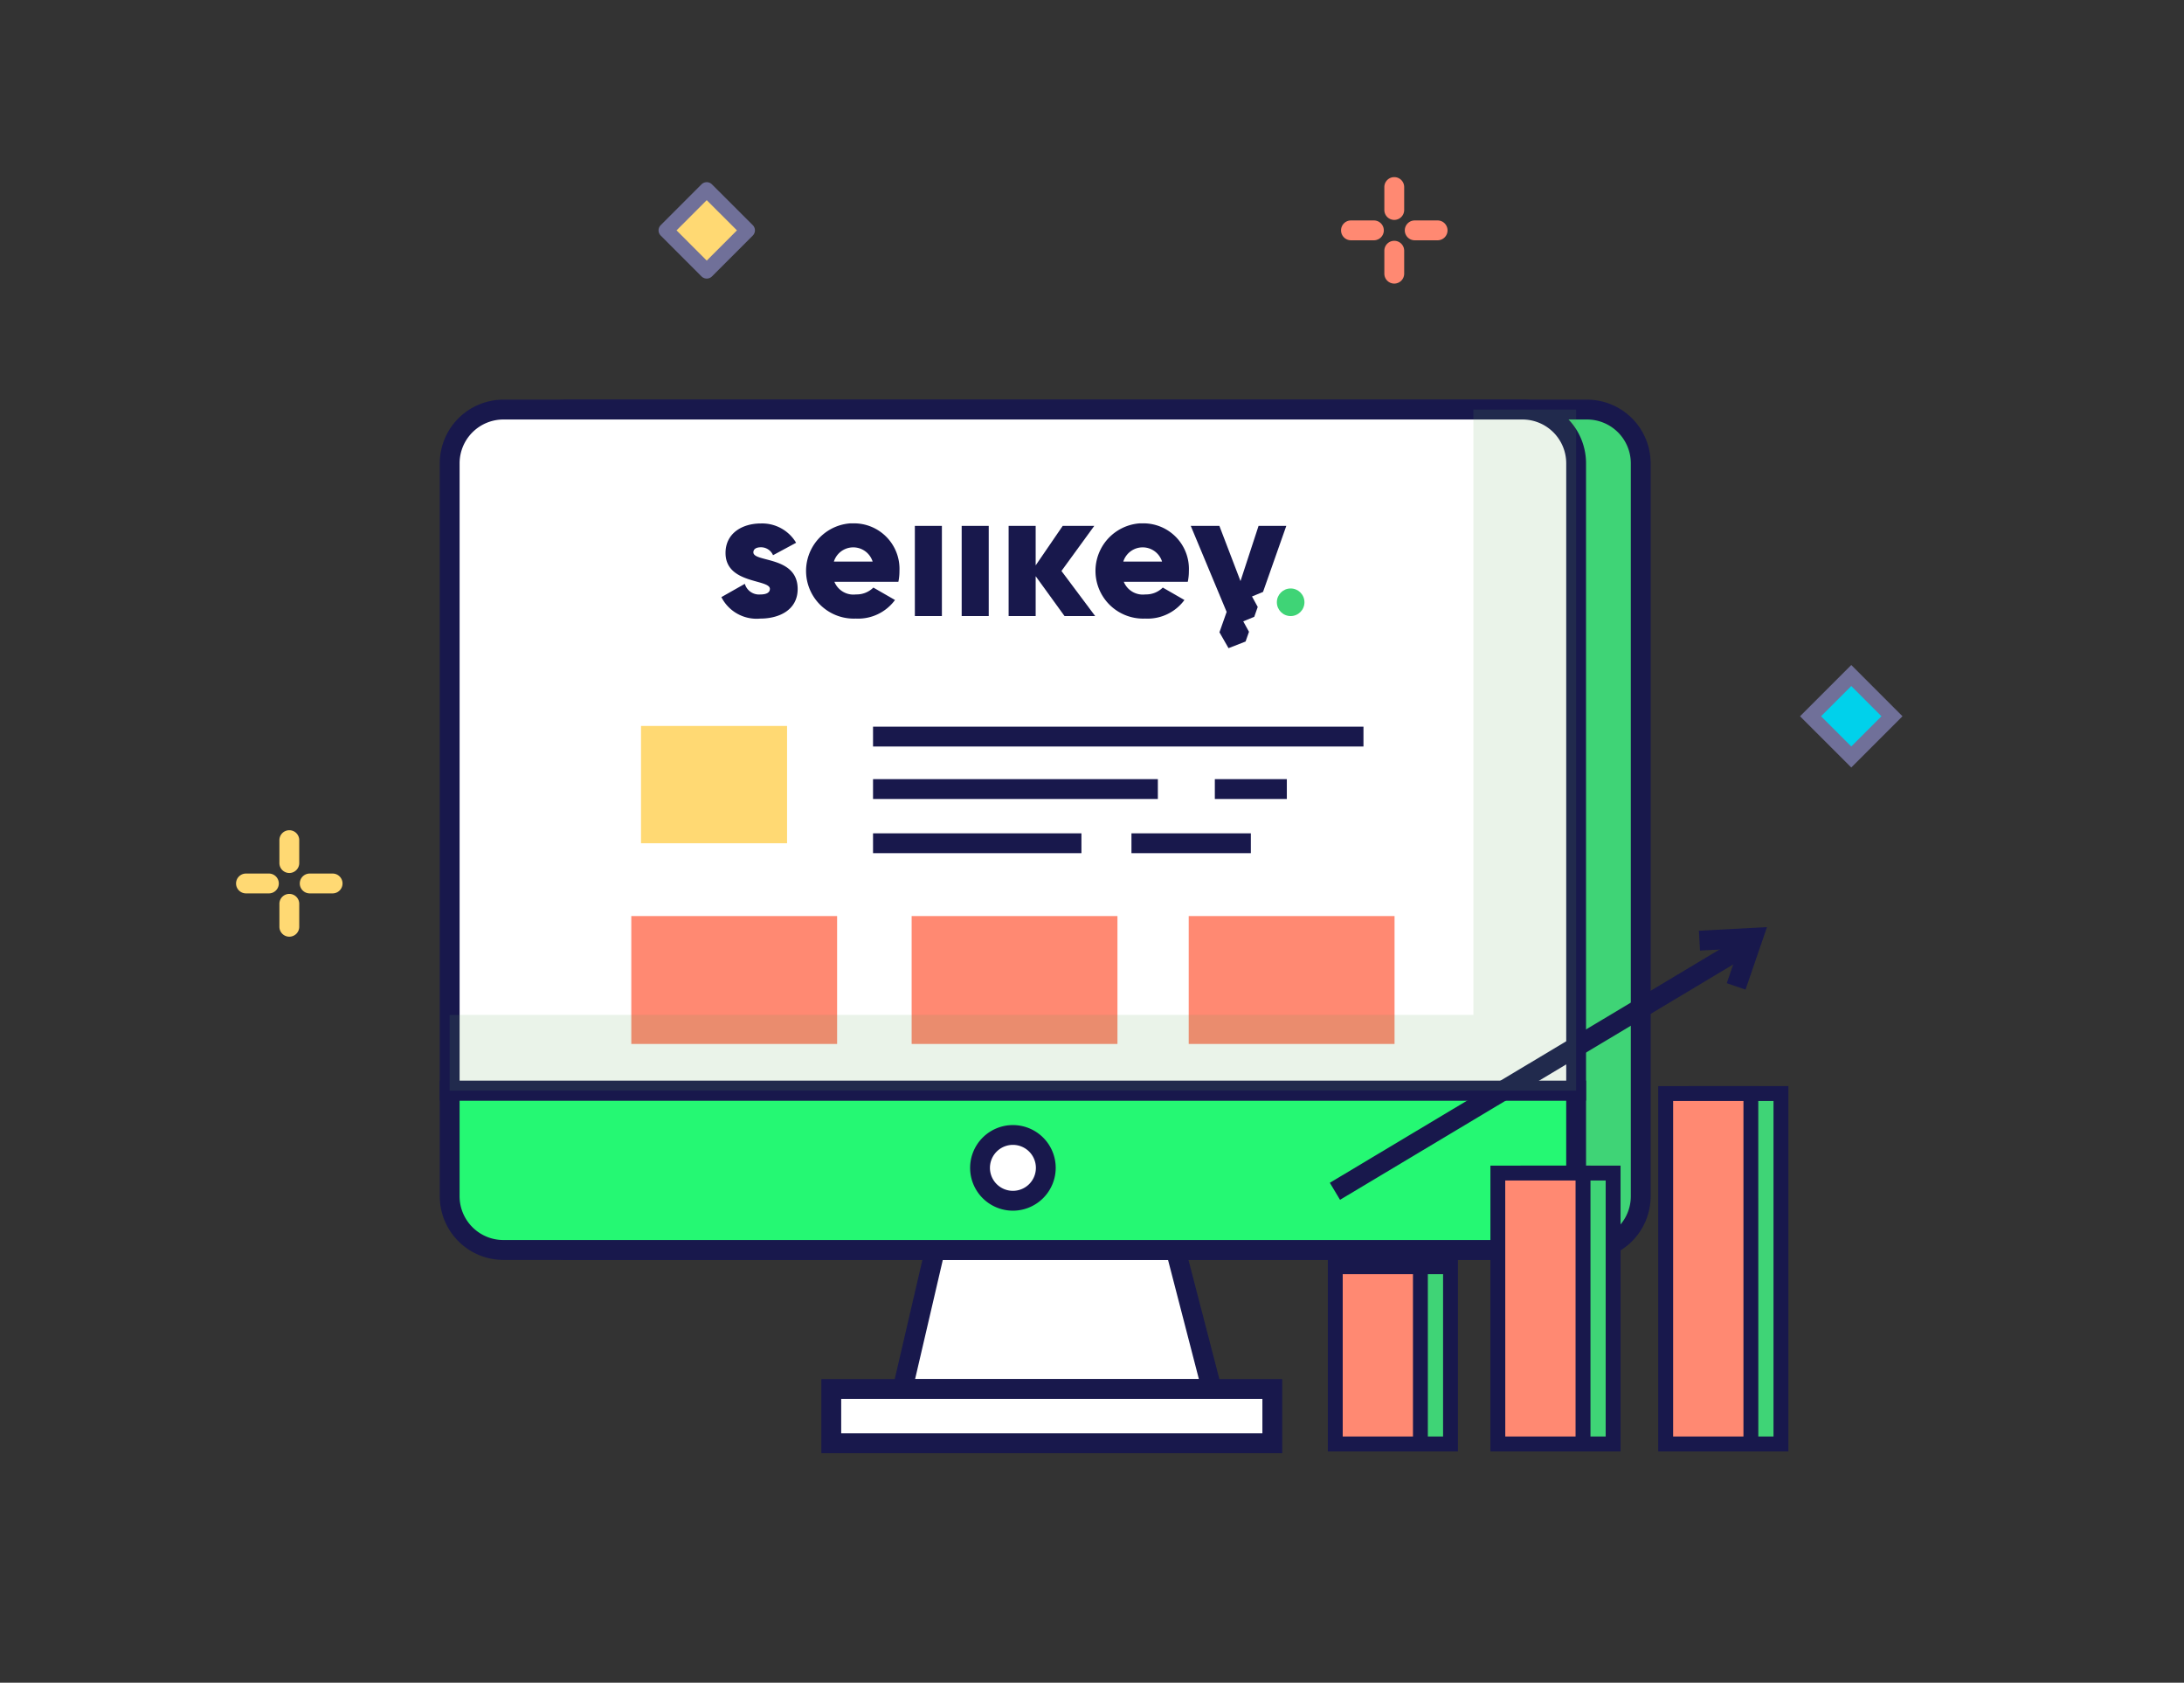 <svg xmlns="http://www.w3.org/2000/svg" width="148" height="114" viewBox="0 0 148 114">
  <rect x="0" y="0" width="148" height="114" fill="#333333" stroke="none"/>
  <g id="icon_slide_02" transform="translate(1408 -4004)">
    <rect id="사각형_179" data-name="사각형 179" width="148" height="114" transform="translate(-1408 4004)" fill="#fff" opacity="0"/>
    <g id="그룹_168" data-name="그룹 168" transform="translate(-1796.031 3562.912)">
      <g id="그룹_149" data-name="그룹 149">
        <path id="사각형_122" data-name="사각형 122" d="M3.64,0H72.7a3.639,3.639,0,0,1,3.639,3.639V53.3A3.638,3.638,0,0,1,72.7,56.937H3.639A3.639,3.639,0,0,1,0,53.3V3.64A3.64,3.64,0,0,1,3.64,0Z" transform="translate(422.883 468.836)" fill="#3fd476"/>
        <path id="패스_364" data-name="패스 364" d="M495.578,526.445H426.521a4.317,4.317,0,0,1-4.311-4.312V472.474a4.316,4.316,0,0,1,4.311-4.31h69.057a4.314,4.314,0,0,1,4.31,4.31v49.659A4.315,4.315,0,0,1,495.578,526.445Zm-69.057-56.937a2.97,2.97,0,0,0-2.967,2.966v49.659a2.971,2.971,0,0,0,2.967,2.968h69.057a2.97,2.97,0,0,0,2.966-2.968V472.474a2.969,2.969,0,0,0-2.966-2.966Z" fill="#18184c"/>
      </g>
      <g id="그룹_150" data-name="그룹 150">
        <rect id="사각형_123" data-name="사각형 123" width="3.902" height="3.902" transform="translate(510.723 489.612) rotate(-45)" fill="#00d1eb"/>
        <path id="패스_365" data-name="패스 365" d="M513.483,493.084l-3.472-3.471,3.472-3.473,3.471,3.473Zm-2.047-3.471,2.047,2.046,2.046-2.046-2.046-2.048Z" fill="#707099"/>
      </g>
      <g id="그룹_151" data-name="그룹 151">
        <path id="패스_366" data-name="패스 366" d="M481.134,457.367H479.58a.672.672,0,0,1,0-1.344h1.554a.672.672,0,0,1,0,1.344Z" fill="#ff8972"/>
        <path id="패스_367" data-name="패스 367" d="M485.448,457.367H483.9a.672.672,0,0,1,0-1.344h1.552a.672.672,0,0,1,0,1.344Z" fill="#ff8972"/>
        <path id="패스_368" data-name="패스 368" d="M482.514,455.986a.671.671,0,0,1-.672-.672V453.76a.672.672,0,0,1,1.344,0v1.554A.672.672,0,0,1,482.514,455.986Z" fill="#ff8972"/>
        <path id="패스_369" data-name="패스 369" d="M482.514,460.3a.672.672,0,0,1-.672-.672v-1.554a.672.672,0,0,1,1.344,0v1.554A.672.672,0,0,1,482.514,460.3Z" fill="#ff8972"/>
      </g>
      <g id="그룹_152" data-name="그룹 152">
        <path id="패스_370" data-name="패스 370" d="M406.256,501.613H404.7a.672.672,0,0,1,0-1.344h1.553a.672.672,0,0,1,0,1.344Z" fill="#ffd973"/>
        <path id="패스_371" data-name="패스 371" d="M410.571,501.613h-1.552a.672.672,0,1,1,0-1.344h1.552a.672.672,0,0,1,0,1.344Z" fill="#ffd973"/>
        <path id="패스_372" data-name="패스 372" d="M407.637,500.231a.672.672,0,0,1-.672-.672v-1.553a.672.672,0,0,1,1.344,0v1.553A.672.672,0,0,1,407.637,500.231Z" fill="#ffd973"/>
        <path id="패스_373" data-name="패스 373" d="M407.637,504.546a.672.672,0,0,1-.672-.672V502.32a.672.672,0,1,1,1.344,0v1.554A.671.671,0,0,1,407.637,504.546Z" fill="#ffd973"/>
      </g>
      <g id="그룹_153" data-name="그룹 153">
        <path id="패스_374" data-name="패스 374" d="M470.143,535.191H449.2l2.191-9.418H467.7Z" fill="#fff"/>
        <path id="패스_375" data-name="패스 375" d="M471.011,535.863H448.35l2.5-10.762h17.371Zm-20.968-1.344h19.232l-2.091-8.074H451.921Z" fill="#18184c"/>
      </g>
      <g id="그룹_154" data-name="그룹 154">
        <rect id="사각형_124" data-name="사각형 124" width="29.886" height="3.672" transform="translate(444.363 535.191)" fill="#fff"/>
        <path id="패스_376" data-name="패스 376" d="M474.922,539.536H443.691v-5.017h31.231Zm-29.887-1.344h28.543v-2.329H445.035Z" fill="#18184c"/>
      </g>
      <g id="그룹_155" data-name="그룹 155">
        <rect id="사각형_125" data-name="사각형 125" width="3.902" height="3.903" transform="matrix(0.707, -0.707, 0.707, 0.707, 433.164, 456.694)" fill="#ffd973"/>
        <path id="패스_377" data-name="패스 377" d="M435.924,459.96h0a.5.5,0,0,1-.356-.147l-2.759-2.762a.5.5,0,0,1,0-.713l2.757-2.758a.5.5,0,0,1,.713,0l2.761,2.758a.5.5,0,0,1,0,.713l-2.76,2.762A.5.5,0,0,1,435.924,459.96Zm-2.046-3.265,2.046,2.048,2.047-2.048-2.048-2.046Z" fill="#707099"/>
      </g>
      <g id="그룹_156" data-name="그룹 156">
        <path id="패스_378" data-name="패스 378" d="M418.5,514.977v7.156a3.641,3.641,0,0,0,3.641,3.64H491.2a3.639,3.639,0,0,0,3.638-3.64v-7.156Z" fill="#25f873"/>
        <path id="패스_379" data-name="패스 379" d="M491.2,526.445H422.145a4.317,4.317,0,0,1-4.313-4.312V514.3h77.679v7.828A4.315,4.315,0,0,1,491.2,526.445Zm-72.025-10.8v6.484a2.972,2.972,0,0,0,2.969,2.968H491.2a2.97,2.97,0,0,0,2.966-2.968v-6.484Z" fill="#18184c"/>
      </g>
      <g id="그룹_157" data-name="그룹 157">
        <path id="패스_380" data-name="패스 380" d="M494.839,472.474a3.637,3.637,0,0,0-3.638-3.638H422.145a3.639,3.639,0,0,0-3.641,3.638v42.5h76.335Z" fill="#fff"/>
        <path id="패스_381" data-name="패스 381" d="M495.511,515.649H417.832V472.474a4.316,4.316,0,0,1,4.313-4.31H491.2a4.314,4.314,0,0,1,4.31,4.31ZM419.176,514.3h74.991V472.474a2.97,2.97,0,0,0-2.966-2.966H422.145a2.971,2.971,0,0,0-2.969,2.966Z" fill="#18184c"/>
      </g>
      <g id="그룹_158" data-name="그룹 158">
        <path id="패스_382" data-name="패스 382" d="M458.9,520.206a2.23,2.23,0,1,1-2.229-2.228A2.23,2.23,0,0,1,458.9,520.206Z" fill="#fff"/>
        <path id="패스_383" data-name="패스 383" d="M456.672,523.109a2.9,2.9,0,1,1,2.9-2.9A2.906,2.906,0,0,1,456.672,523.109Zm0-4.459a1.557,1.557,0,1,0,1.557,1.556A1.559,1.559,0,0,0,456.672,518.65Z" fill="#18184c"/>
      </g>
      <g id="그룹_167" data-name="그룹 167">
        <g id="그룹_165" data-name="그룹 165">
          <g id="그룹_159" data-name="그룹 159">
            <rect id="사각형_126" data-name="사각형 126" width="5.772" height="12.004" transform="translate(480.554 526.909)" fill="#3fd476"/>
            <path id="패스_384" data-name="패스 384" d="M486.83,539.417h-6.78V526.405h6.78Zm-5.772-1.008h4.764v-11h-4.764Z" fill="#18184c"/>
          </g>
          <g id="그룹_160" data-name="그룹 160">
            <rect id="사각형_127" data-name="사각형 127" width="5.769" height="12.004" transform="translate(478.517 526.909)" fill="#ff8972"/>
            <path id="패스_385" data-name="패스 385" d="M484.79,539.417h-6.777V526.405h6.777Zm-5.769-1.008h4.761v-11h-4.761Z" fill="#18184c"/>
          </g>
          <g id="그룹_161" data-name="그룹 161">
            <rect id="사각형_128" data-name="사각형 128" width="5.772" height="18.353" transform="translate(491.573 520.56)" fill="#3fd476"/>
            <path id="패스_386" data-name="패스 386" d="M497.849,539.417h-6.78V520.056h6.78Zm-5.772-1.008h4.764V521.064h-4.764Z" fill="#18184c"/>
          </g>
          <g id="그룹_162" data-name="그룹 162">
            <rect id="사각형_129" data-name="사각형 129" width="5.774" height="18.353" transform="translate(489.533 520.56)" fill="#ff8972"/>
            <path id="패스_387" data-name="패스 387" d="M495.811,539.417h-6.782V520.056h6.782Zm-5.774-1.008H494.8V521.064h-4.766Z" fill="#18184c"/>
          </g>
          <g id="그룹_163" data-name="그룹 163">
            <rect id="사각형_130" data-name="사각형 130" width="5.769" height="23.741" transform="translate(502.949 515.172)" fill="#3fd476"/>
            <path id="패스_388" data-name="패스 388" d="M509.222,539.417h-6.777V514.668h6.777Zm-5.769-1.008h4.761V515.676h-4.761Z" fill="#18184c"/>
          </g>
          <g id="그룹_164" data-name="그룹 164">
            <rect id="사각형_131" data-name="사각형 131" width="5.774" height="23.741" transform="translate(500.907 515.172)" fill="#ff8972"/>
            <path id="패스_389" data-name="패스 389" d="M507.185,539.417H500.4V514.668h6.782Zm-5.774-1.008h4.766V515.676h-4.766Z" fill="#18184c"/>
          </g>
        </g>
        <g id="그룹_166" data-name="그룹 166">
          <rect id="사각형_132" data-name="사각형 132" width="32.61" height="1.344" transform="translate(478.148 521.219) rotate(-30.898)" fill="#18184c"/>
          <path id="패스_390" data-name="패스 390" d="M506.318,508.132l-1.272-.436.807-2.35-2.622.14-.072-1.343,4.612-.246Z" fill="#18184c"/>
        </g>
      </g>
      <rect id="사각형_133" data-name="사각형 133" width="13.947" height="8.664" transform="translate(430.811 503.149)" fill="#ff8972"/>
      <rect id="사각형_134" data-name="사각형 134" width="13.947" height="8.664" transform="translate(449.809 503.149)" fill="#ff8972"/>
      <rect id="사각형_135" data-name="사각형 135" width="13.948" height="8.664" transform="translate(468.585 503.149)" fill="#ff8972"/>
      <rect id="사각형_136" data-name="사각형 136" width="9.897" height="7.946" transform="translate(431.47 490.269)" fill="#ffd973"/>
      <rect id="사각형_137" data-name="사각형 137" width="33.234" height="1.344" transform="translate(447.193 490.318)" fill="#18184c"/>
      <rect id="사각형_138" data-name="사각형 138" width="19.301" height="1.344" transform="translate(447.193 493.873)" fill="#18184c"/>
      <rect id="사각형_139" data-name="사각형 139" width="14.122" height="1.344" transform="translate(447.193 497.544)" fill="#18184c"/>
      <rect id="사각형_140" data-name="사각형 140" width="8.09" height="1.344" transform="translate(464.705 497.544)" fill="#18184c"/>
      <rect id="사각형_141" data-name="사각형 141" width="4.879" height="1.344" transform="translate(470.355 493.873)" fill="#18184c"/>
      <path id="패스_391" data-name="패스 391" d="M487.876,468.836v41.011H418.5v5.129h76.335V468.836Z" fill="#5fa35b" opacity="0.13"/>
      <g id="logo_header_bl" data-name="logo header bl">
        <path id="패스_1" data-name="패스 1" d="M442.085,480.991c0,1.4-1.222,2.005-2.542,2.005a2.675,2.675,0,0,1-2.627-1.455l1.589-.9a1,1,0,0,0,1.038.721c.44,0,.66-.135.66-.379,0-.672-3.006-.318-3.006-2.432,0-1.331,1.124-2,2.4-2a2.676,2.676,0,0,1,2.383,1.308l-1.564.843a.888.888,0,0,0-.819-.538c-.318,0-.513.122-.513.342C439.079,479.2,442.085,478.732,442.085,480.991Z" fill="#18184c"/>
        <path id="패스_2" data-name="패스 2" d="M446.042,481.358a1.6,1.6,0,0,0,1.173-.464l1.466.843a3.1,3.1,0,0,1-2.664,1.258,3.231,3.231,0,0,1-.349-6.452c.071,0,.143,0,.215,0a3.084,3.084,0,0,1,3.1,3.226,3.531,3.531,0,0,1-.073.733h-4.336A1.39,1.39,0,0,0,446.042,481.358Zm1.124-2.224a1.377,1.377,0,0,0-2.627,0Z" fill="#18184c"/>
        <path id="패스_3" data-name="패스 3" d="M450.027,476.715h1.832v6.109h-1.832Z" fill="#18184c"/>
        <path id="패스_4" data-name="패스 4" d="M453.2,476.715h1.833v6.109H453.2Z" fill="#18184c"/>
        <path id="패스_6" data-name="패스 6" d="M465.655,481.358a1.6,1.6,0,0,0,1.173-.464l1.466.843a3.1,3.1,0,0,1-2.664,1.258,3.231,3.231,0,0,1-.349-6.452c.072,0,.143,0,.215,0a3.085,3.085,0,0,1,3.1,3.226,3.534,3.534,0,0,1-.074.733h-4.338A1.393,1.393,0,0,0,465.655,481.358Zm1.124-2.224a1.377,1.377,0,0,0-2.627,0Z" fill="#18184c"/>
        <path id="패스_7" data-name="패스 7" d="M472.28,483.183l.747-.308.235-.668-.389-.709.748-.309,1.577-4.474h-1.88l-1.224,3.74-1.431-3.74h-1.94l2.432,5.829-.487,1.38.615,1.076,1.155-.45.232-.66Z" fill="#18184c"/>
        <circle id="타원_1" data-name="타원 1" cx="0.935" cy="0.935" r="0.935" transform="translate(474.558 480.955)" fill="#3fd476"/>
        <path id="패스_5" data-name="패스 5" d="M460.169,482.824l-1.955-2.7v2.7h-1.833v-6.109h1.833v2.676l1.832-2.676h2.139l-2.224,3.055,2.285,3.054Z" fill="#18184c"/>
      </g>
    </g>
  </g>
</svg>

